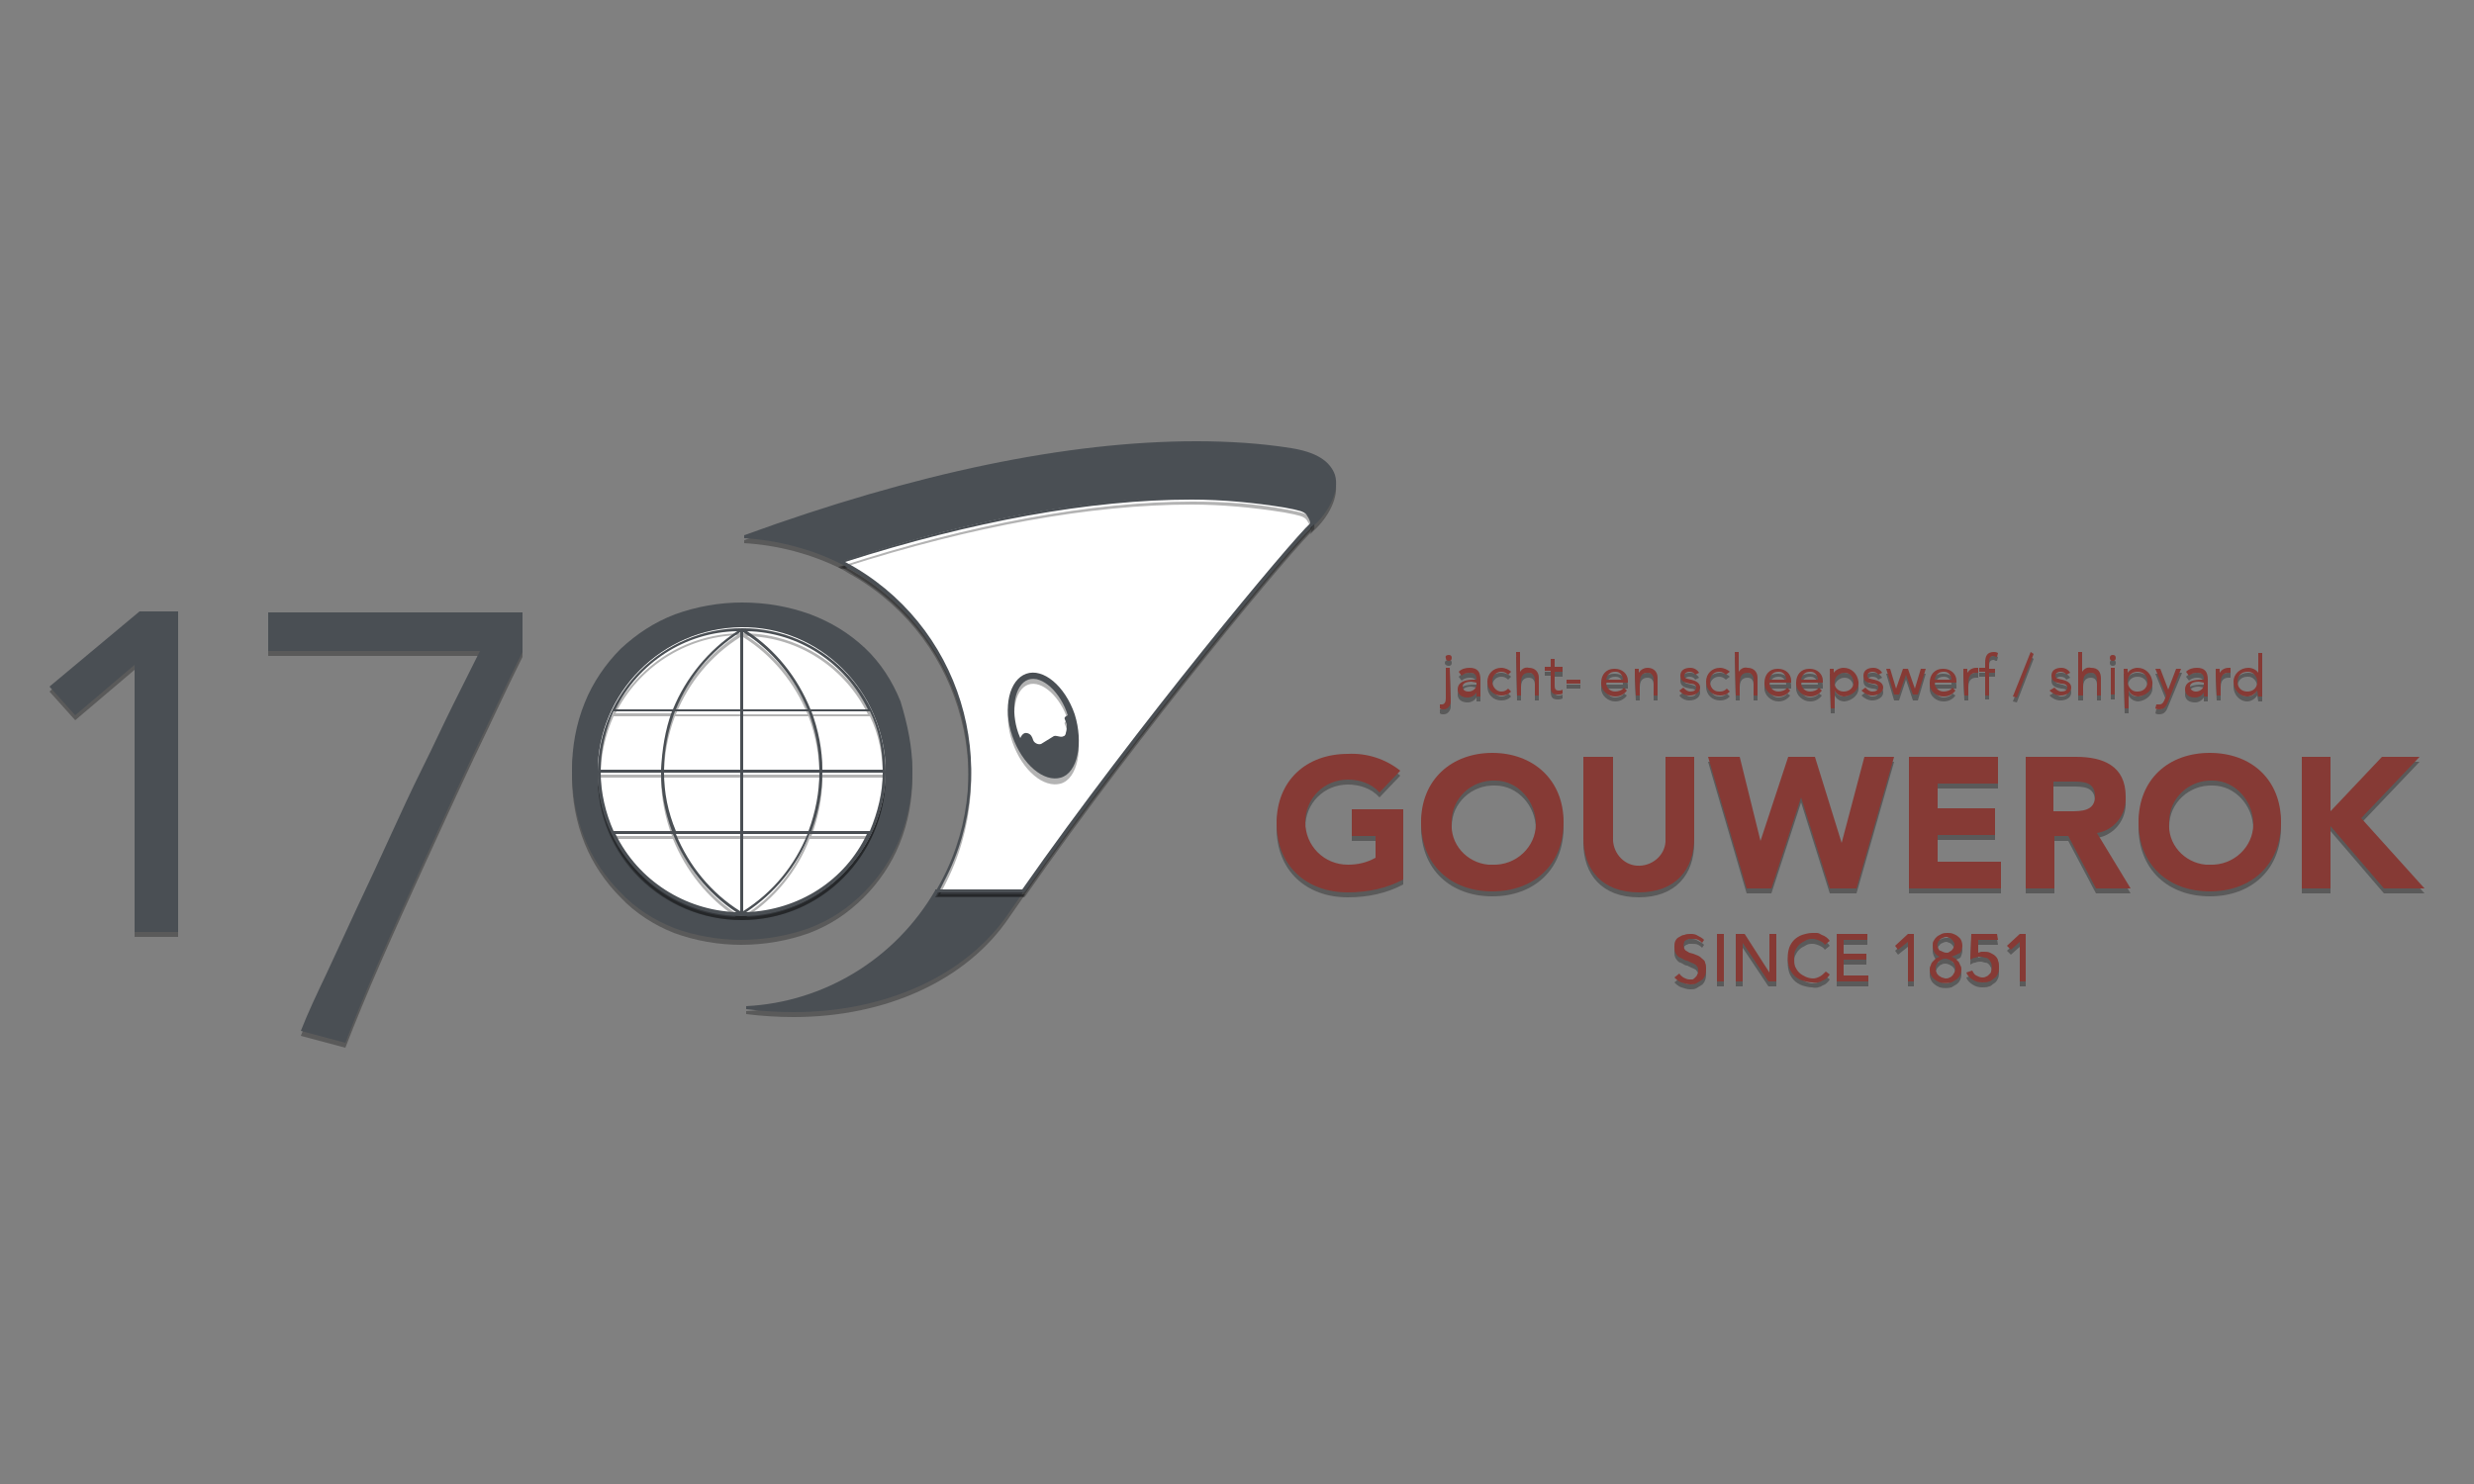 <?xml version="1.0" encoding="utf-8"?>
<!-- Generator: Adobe Illustrator 26.0.3, SVG Export Plug-In . SVG Version: 6.00 Build 0)  -->
<svg version="1.1" id="Laag_1" xmlns="http://www.w3.org/2000/svg" xmlns:xlink="http://www.w3.org/1999/xlink" x="0px" y="0px"
	 viewBox="0 0 250 150" style="enable-background:new 0 0 250 150;" xml:space="preserve">
<rect x="0" y="0" width="250" height="150" fill="#808080" stroke="none"/>
<style type="text/css">
	.st0{opacity:0.3;}
	.st1{fill:#4A4F54;}
	.st2{fill:#FFFFFF;}
	.st3{fill:#863A35;}
</style>
<g>
	<g class="st0">
		<path d="M80.2,102.8L80.2,102.8c-1.6,0-3.2-0.1-4.8-0.3v-0.3c7.9-0.4,15.1-4.8,19.1-11.7v-0.1h9.1l-1.6,2.3
			C97.7,99.1,89.5,102.8,80.2,102.8z"/>
	</g>
	<g>
		<path class="st1" d="M80.2,102.3L80.2,102.3c-1.6,0-3.2-0.1-4.8-0.3v-0.3c7.9-0.4,15.1-4.8,19.1-11.7v-0.1h9.1l-1.6,2.3
			C97.7,98.6,89.5,102.3,80.2,102.3z"/>
	</g>
</g>
<g>
	<g class="st0">
		<path d="M85,57.5L85,57.5c-3-1.5-6.4-2.4-9.8-2.6v-0.3c17.3-6.3,32.7-9.5,45.7-9.5c3.2,0,6.5,0.2,9.6,0.7c2.5,0.4,3.9,1.3,4.4,2.7
			c0.5,1.7-0.7,3.8-2.1,5.1l-0.4,0.4l0.2-0.6c0-0.3-0.2-0.7-0.4-0.9c-0.3-0.3-0.6-0.4-2.2-0.7c-3.1-0.5-6.3-0.8-9.4-0.8
			c-10.2,0-22.5,2.2-35.3,6.5L85,57.5z"/>
	</g>
	<g>
		<path class="st1" d="M85,57L85,57c-3-1.5-6.4-2.4-9.8-2.6v-0.3c17.3-6.3,32.7-9.5,45.7-9.5c3.2,0,6.5,0.2,9.6,0.7
			c2.5,0.4,3.9,1.3,4.4,2.7c0.5,1.7-0.7,3.8-2.1,5.1l-0.4,0.4l0.2-0.6c0-0.3-0.2-0.7-0.4-0.9c-0.3-0.3-0.6-0.4-2.2-0.7
			c-3.1-0.5-6.3-0.8-9.4-0.8c-10.2,0-22.5,2.2-35.3,6.5L85,57z"/>
	</g>
</g>
<g>
	<g class="st0">
		<path d="M85,57.3c19-6.3,34.8-7.6,44.9-5.7c1.6,0.3,1.9,0.4,2.3,0.8c0.3,0.3,0.4,0.7,0.4,1.1c-1.6,1.3-17.7,20.6-29.2,37.1h-8.7
			c6.7-11.3,2.9-25.9-8.4-32.5C85.9,57.8,85.5,57.6,85,57.3z"/>
	</g>
	<g>
		<path class="st2" d="M85,56.8c19-6.3,34.8-7.6,44.9-5.7c1.6,0.3,1.9,0.4,2.3,0.8c0.3,0.3,0.4,0.7,0.4,1.1
			c-1.6,1.3-17.7,20.6-29.2,37.1h-8.7c6.7-11.3,2.9-25.9-8.4-32.5C85.9,57.3,85.5,57.1,85,56.8z"/>
	</g>
</g>
<g>
	<g class="st0">
		<path d="M103.5,90.7h-9l0.1-0.2c6.6-11.2,2.9-25.7-8.4-32.3c-0.4-0.2-0.8-0.5-1.2-0.7l-0.3-0.2l0.4-0.1
			c12.9-4.2,25.2-6.5,35.4-6.5c3.2,0,6.4,0.2,9.5,0.8c1.6,0.3,2,0.4,2.4,0.8c0.3,0.3,0.5,0.8,0.4,1.2l0,0l0,0
			c-1.6,1.3-17.5,20.3-29.2,37.1L103.5,90.7z M95,90.4h8.3c11.6-16.6,27.3-35.4,29.1-37c0-0.3-0.2-0.6-0.4-0.9
			c-0.3-0.3-0.6-0.4-2.2-0.7c-3.1-0.5-6.3-0.8-9.4-0.8c-10.2,0-22.2,2.2-35,6.3c11.7,6.2,16.1,20.7,10,32.3
			C95.2,90,95.1,90.2,95,90.4L95,90.4z"/>
	</g>
	<g>
		<path class="st1" d="M103.5,90.2h-9l0.1-0.2c6.6-11.2,2.9-25.7-8.4-32.3c-0.4-0.2-0.8-0.5-1.2-0.7l-0.3-0.2l0.4-0.1
			c12.9-4.2,25.2-6.5,35.4-6.5c3.2,0,6.4,0.2,9.5,0.8c1.6,0.3,2,0.4,2.4,0.8c0.3,0.3,0.5,0.8,0.4,1.2l0,0l0,0
			c-1.6,1.3-17.5,20.3-29.2,37.1L103.5,90.2z M95,89.9h8.3c11.6-16.6,27.3-35.4,29.1-37c0-0.3-0.2-0.6-0.4-0.9
			c-0.3-0.3-0.6-0.4-2.2-0.7c-3.1-0.5-6.3-0.8-9.4-0.8c-10.2,0-22.2,2.2-35,6.3c11.7,6.2,16.1,20.7,10,32.3
			C95.2,89.5,95.1,89.7,95,89.9L95,89.9z"/>
	</g>
</g>
<g>
	<g class="st0">
		<path d="M108.6,72.8c-1-2.9-3.2-4.7-4.9-4.1s-2.4,3.4-1.4,6.3s3.2,4.7,4.9,4.2S109.5,75.6,108.6,72.8z M107.6,73.2
			c0.1,0.2,0.1,0.3,0.2,0.5c0,0.3,0,0.6-0.1,0.9c0,0.1-0.1,0.3-0.2,0.3c-0.3,0.2-0.7-0.1-1,0l-1.3,0.8c-0.3,0.1-0.7-0.1-0.8-0.4
			c-0.1-0.3-0.2-0.6-0.6-0.7s-0.6,0.3-0.7,0.5c-0.1-0.2-0.1-0.3-0.2-0.5c-0.8-2.3-0.4-4.9,1-5.4s3.3,1.3,4,3.6
			C107.7,72.9,107.5,73,107.6,73.2z"/>
	</g>
	<g>
		<path class="st1" d="M108.6,72.2c-1-2.9-3.2-4.7-4.9-4.1s-2.4,3.4-1.4,6.3s3.2,4.7,4.9,4.2S109.5,75.1,108.6,72.2z M107.6,72.7
			c0.1,0.2,0.1,0.3,0.2,0.5c0,0.3,0,0.6-0.1,0.9c0,0.1-0.1,0.3-0.2,0.3c-0.3,0.2-0.7-0.1-1,0l-1.3,0.8c-0.3,0.1-0.7-0.1-0.8-0.4
			c-0.1-0.3-0.2-0.6-0.6-0.7s-0.6,0.3-0.7,0.5c-0.1-0.2-0.1-0.3-0.2-0.5c-0.8-2.3-0.4-4.9,1-5.4s3.3,1.3,4,3.6
			C107.7,72.4,107.5,72.5,107.6,72.7z"/>
	</g>
</g>
<g>
	<g class="st0">
		<polygon points="13.6,94.7 13.6,67.7 7.6,72.8 5,69.9 14.1,62.3 18,62.3 18,94.7 		"/>
	</g>
	<g>
		<polygon class="st1" points="13.6,94.2 13.6,67.2 7.6,72.3 5,69.4 14.1,61.8 18,61.8 18,94.2 		"/>
	</g>
</g>
<g>
	<g class="st0">
		<path d="M47.9,76.6c-1.7,3.6-3.3,7.1-4.9,10.6c-1.6,3.5-3.1,6.8-4.5,10c-1.4,3.2-2.6,6.1-3.6,8.7l-4.5-1.2
			c0.7-1.8,1.6-3.7,2.6-5.8l3.1-6.7c1.1-2.3,2.2-4.7,3.3-7.1c1.1-2.4,2.2-4.8,3.3-7s2.1-4.4,3.1-6.4s1.9-3.8,2.7-5.4H27.1v-3.9h25.7
			v4C51.2,69.6,49.6,73.1,47.9,76.6z"/>
	</g>
	<g>
		<path class="st1" d="M47.9,76.1c-1.7,3.6-3.3,7.1-4.9,10.6c-1.6,3.5-3.1,6.8-4.5,10c-1.4,3.2-2.6,6.1-3.6,8.7l-4.5-1.2
			c0.7-1.8,1.6-3.7,2.6-5.8l3.1-6.7c1.1-2.3,2.2-4.7,3.3-7.1c1.1-2.4,2.2-4.8,3.3-7s2.1-4.4,3.1-6.4s1.9-3.8,2.7-5.4H27.1v-3.9h25.7
			v4C51.2,69.1,49.6,72.6,47.9,76.1z"/>
	</g>
</g>
<g>
	<g class="st0">
		<path d="M92.2,78.4c0,2.4-0.4,4.7-1.3,6.9c-0.8,2-2.1,3.9-3.6,5.4c-1.6,1.6-3.4,2.8-5.5,3.6c-2.2,0.8-4.6,1.2-6.9,1.2
			c-2.3,0-4.6-0.4-6.8-1.2c-2-0.8-3.9-2-5.4-3.6c-1.5-1.5-2.8-3.4-3.6-5.4c-0.9-2.2-1.3-4.5-1.3-6.9c0-2.4,0.4-4.7,1.3-6.9
			c0.8-2,2.1-3.9,3.6-5.4c1.6-1.5,3.4-2.7,5.5-3.5c2.2-0.8,4.5-1.2,6.8-1.2c2.4,0,4.7,0.4,6.9,1.2c2.1,0.8,3.9,1.9,5.5,3.4
			c1.6,1.5,2.8,3.4,3.6,5.4C91.7,73.7,92.2,76,92.2,78.4z M87.5,78.4c0-1.8-0.3-3.5-0.9-5.2c-1.1-3.1-3.5-5.6-6.5-6.9
			c-1.7-0.7-3.5-1-5.3-1c-1.8,0-3.5,0.3-5.2,1c-1.5,0.6-2.8,1.6-3.9,2.8c-1.1,1.2-2,2.6-2.5,4.2c-0.6,1.7-0.9,3.4-0.9,5.2
			c0,1.8,0.3,3.5,0.9,5.2c0.6,1.5,1.4,3,2.5,4.2c1.1,1.2,2.4,2.1,3.9,2.8c1.6,0.7,3.4,1,5.2,1c1.8,0,3.6-0.3,5.3-1
			c1.5-0.6,2.9-1.6,4-2.8c1.1-1.2,2-2.6,2.5-4.2C87.2,82,87.5,80.2,87.5,78.4z"/>
	</g>
	<g>
		<path class="st1" d="M92.2,77.9c0,2.4-0.4,4.7-1.3,6.9c-0.8,2-2.1,3.9-3.6,5.4c-1.6,1.6-3.4,2.8-5.5,3.6c-2.2,0.8-4.6,1.2-6.9,1.2
			c-2.3,0-4.6-0.4-6.8-1.2c-2-0.8-3.9-2-5.4-3.6c-1.5-1.5-2.8-3.4-3.6-5.4c-0.9-2.2-1.3-4.5-1.3-6.9c0-2.4,0.4-4.7,1.3-6.9
			c0.8-2,2.1-3.9,3.6-5.4c1.6-1.5,3.4-2.7,5.5-3.5c2.2-0.8,4.5-1.2,6.8-1.2c2.4,0,4.7,0.4,6.9,1.2c2.1,0.8,3.9,1.9,5.5,3.4
			c1.6,1.5,2.8,3.4,3.6,5.4C91.7,73.2,92.2,75.5,92.2,77.9z M87.5,77.9c0-1.8-0.3-3.5-0.9-5.2c-1.1-3.1-3.5-5.6-6.5-6.9
			c-1.7-0.7-3.5-1-5.3-1c-1.8,0-3.5,0.3-5.2,1c-1.5,0.6-2.8,1.6-3.9,2.8c-1.1,1.2-2,2.6-2.5,4.2c-0.6,1.7-0.9,3.4-0.9,5.2
			c0,1.8,0.3,3.5,0.9,5.2c0.6,1.5,1.4,3,2.5,4.2c1.1,1.2,2.4,2.1,3.9,2.8c1.6,0.7,3.4,1,5.2,1c1.8,0,3.6-0.3,5.3-1
			c1.5-0.6,2.9-1.6,4-2.8c1.1-1.2,2-2.6,2.5-4.2C87.2,81.5,87.5,79.7,87.5,77.9z"/>
	</g>
</g>
<g>
	<g class="st0">
		<path d="M75,93c-8,0-14.5-6.5-14.6-14.5c0-8,6.5-14.5,14.5-14.6s14.5,6.5,14.6,14.5c0,0,0,0.1,0,0.1C89.4,86.5,83,93,75,93z"/>
	</g>
	<g>
		<path class="st2" d="M75,92.5c-8,0-14.5-6.5-14.6-14.5c0-8,6.5-14.5,14.5-14.6s14.5,6.5,14.6,14.5c0,0,0,0.1,0,0.1
			C89.4,86,83,92.5,75,92.5z"/>
	</g>
</g>
<g>
	<g class="st0">
		<path d="M75,64L75,64c-8,0-14.5,6.5-14.6,14.5S66.9,93,74.9,93c8,0,14.5-6.5,14.6-14.5c0,0,0,0,0,0C89.5,70.5,83,64,75,64z
			 M60.7,78.6h6.1c0,2,0.4,4,1.1,5.9h-5.9C61.2,82.7,60.7,80.6,60.7,78.6z M75.1,72.2v-7.8c2.9,1.8,5.2,4.6,6.5,7.8H75.1z
			 M81.7,72.4c0.7,1.9,1.1,3.9,1.1,5.9h-7.7v-5.9H81.7z M74.8,72.2h-6.5c1.3-3.2,3.5-5.9,6.5-7.8L74.8,72.2z M74.8,72.4v5.9h-7.7
			c0-2,0.4-4,1.1-5.9H74.8z M66.8,78.3h-6.1c0-2,0.5-4.1,1.3-5.9h5.9C67.2,74.3,66.9,76.3,66.8,78.3L66.8,78.3z M67.1,78.6h7.7v5.9
			h-6.5C67.5,82.6,67.1,80.6,67.1,78.6L67.1,78.6z M74.8,84.8v7.8c-2.9-1.8-5.2-4.6-6.5-7.8H74.8z M75.1,84.8h6.5
			c-1.3,3.2-3.5,5.9-6.5,7.8V84.8z M75.1,84.5v-5.9h7.7c0,2-0.4,4-1.1,5.9L75.1,84.5z M83.1,78.6h6.1c0,2-0.5,4-1.3,5.9H82
			C82.7,82.6,83.1,80.6,83.1,78.6L83.1,78.6z M83.1,78.3c0-2-0.4-4-1.1-5.9h5.9c0.9,1.8,1.3,3.9,1.3,5.9H83.1z M87.7,72.2h-5.8
			c-1.3-3.2-3.5-6-6.4-7.9C80.7,64.4,85.4,67.5,87.7,72.2L87.7,72.2z M74.5,64.2c-2.9,1.9-5.2,4.7-6.5,7.9h-5.8
			C64.5,67.5,69.2,64.4,74.5,64.2L74.5,64.2z M62.2,84.8H68c1.3,3.2,3.5,6,6.4,7.9C69.2,92.5,64.5,89.5,62.2,84.8z M75.4,92.7
			c2.9-1.9,5.2-4.7,6.4-7.9h5.8C85.4,89.5,80.7,92.5,75.4,92.7z"/>
	</g>
	<g>
		<path class="st1" d="M75,63.5L75,63.5c-8,0-14.5,6.5-14.6,14.5s6.5,14.5,14.5,14.6c8,0,14.5-6.5,14.6-14.5c0,0,0,0,0,0
			C89.5,70,83,63.5,75,63.5z M60.7,78.1h6.1c0,2,0.4,4,1.1,5.9h-5.9C61.2,82.2,60.7,80.1,60.7,78.1z M75.1,71.7v-7.8
			c2.9,1.8,5.2,4.6,6.5,7.8H75.1z M81.7,71.9c0.7,1.9,1.1,3.9,1.1,5.9h-7.7v-5.9H81.7z M74.8,71.7h-6.5c1.3-3.2,3.5-5.9,6.5-7.8
			L74.8,71.7z M74.8,71.9v5.9h-7.7c0-2,0.4-4,1.1-5.9H74.8z M66.8,77.8h-6.1c0-2,0.5-4.1,1.3-5.9h5.9C67.2,73.8,66.9,75.8,66.8,77.8
			L66.8,77.8z M67.1,78.1h7.7V84h-6.5C67.5,82.1,67.1,80.1,67.1,78.1L67.1,78.1z M74.8,84.3v7.8c-2.9-1.8-5.2-4.6-6.5-7.8H74.8z
			 M75.1,84.3h6.5c-1.3,3.2-3.5,5.9-6.5,7.8V84.3z M75.1,84v-5.9h7.7c0,2-0.4,4-1.1,5.9L75.1,84z M83.1,78.1h6.1c0,2-0.5,4-1.3,5.9
			H82C82.7,82.1,83.1,80.1,83.1,78.1L83.1,78.1z M83.1,77.8c0-2-0.4-4-1.1-5.9h5.9c0.9,1.8,1.3,3.9,1.3,5.9H83.1z M87.7,71.7h-5.8
			c-1.3-3.2-3.5-6-6.4-7.9C80.7,63.9,85.4,67,87.7,71.7L87.7,71.7z M74.5,63.8c-2.9,1.9-5.2,4.7-6.5,7.9h-5.8
			C64.5,67,69.2,63.9,74.5,63.8L74.5,63.8z M62.2,84.3H68c1.3,3.2,3.5,6,6.4,7.9C69.2,92,64.5,89,62.2,84.3z M75.4,92.2
			c2.9-1.9,5.2-4.7,6.4-7.9h5.8C85.4,89,80.7,92,75.4,92.2z"/>
	</g>
</g>
<g>
	<g class="st0">
		<path d="M141.8,89.4c-1.7,0.9-3.6,1.3-5.6,1.3c-4.2,0-7.2-2.7-7.2-7s3-7,7.2-7c1.9-0.1,3.8,0.5,5.3,1.7l-2.1,2.2
			c-0.8-0.9-2-1.3-3.2-1.3c-2.4,0-4.3,1.9-4.3,4.3s1.9,4.3,4.3,4.3c1,0,1.9-0.2,2.8-0.7v-2.2h-2.4v-2.7h5.2V89.4z"/>
	</g>
	<g>
		<path class="st3" d="M141.8,88.9c-1.7,0.9-3.6,1.3-5.6,1.3c-4.2,0-7.2-2.7-7.2-7s3-7,7.2-7c1.9-0.1,3.8,0.5,5.3,1.7l-2.1,2.2
			c-0.8-0.9-2-1.3-3.2-1.3c-2.4,0-4.3,1.9-4.3,4.3s1.9,4.3,4.3,4.3c1,0,1.9-0.2,2.8-0.7v-2.2h-2.4v-2.7h5.2V88.9z"/>
	</g>
</g>
<g>
	<g class="st0">
		<path d="M150.8,76.6c4.1,0,7.2,2.7,7.2,7s-3,7-7.2,7s-7.2-2.7-7.2-7S146.7,76.6,150.8,76.6z M150.8,87.9c2.4,0.1,4.4-1.8,4.4-4.1
			s-1.8-4.4-4.1-4.4c-2.4-0.1-4.4,1.8-4.4,4.1c0,0,0,0.1,0,0.1c-0.2,2.2,1.5,4.1,3.7,4.3C150.5,87.9,150.7,87.9,150.8,87.9z"/>
	</g>
	<g>
		<path class="st3" d="M150.8,76.1c4.1,0,7.2,2.7,7.2,7s-3,7-7.2,7s-7.2-2.7-7.2-7S146.7,76.1,150.8,76.1z M150.8,87.4
			c2.4,0.1,4.4-1.8,4.4-4.1s-1.8-4.4-4.1-4.4c-2.4-0.1-4.4,1.8-4.4,4.1c0,0,0,0.1,0,0.1c-0.2,2.2,1.5,4.1,3.7,4.3
			C150.5,87.4,150.7,87.4,150.8,87.4z"/>
	</g>
</g>
<g>
	<g class="st0">
		<path d="M171.2,85.2c0,3.2-1.9,5.5-5.6,5.5s-5.6-2.3-5.6-5.5V77h3v8.1c-0.1,1.5,1,2.8,2.4,2.9c1.5,0.1,2.8-1,2.9-2.4
			c0-0.2,0-0.3,0-0.5V77h2.9L171.2,85.2z"/>
	</g>
	<g>
		<path class="st3" d="M171.2,84.7c0,3.2-1.9,5.5-5.6,5.5s-5.6-2.3-5.6-5.5v-8.2h3v8.1c-0.1,1.5,1,2.8,2.4,2.9
			c1.5,0.1,2.8-1,2.9-2.4c0-0.2,0-0.3,0-0.5v-8.1h2.9L171.2,84.7z"/>
	</g>
</g>
<g>
	<g class="st0">
		<polygon points="172.6,77 175.8,77 177.9,85.5 177.9,85.5 180.7,77 183.4,77 186.1,85.7 186.1,85.7 188.4,77 191.4,77 187.6,90.3 
			184.9,90.3 182,81.1 182,81.1 179,90.3 176.5,90.3 		"/>
	</g>
	<g>
		<polygon class="st3" points="172.6,76.5 175.8,76.5 177.9,85 177.9,85 180.7,76.5 183.4,76.5 186.1,85.2 186.1,85.2 188.4,76.5 
			191.4,76.5 187.6,89.8 184.9,89.8 182,80.6 182,80.6 179,89.8 176.5,89.8 		"/>
	</g>
</g>
<g>
	<g class="st0">
		<polygon points="192.9,77 201.9,77 201.9,79.7 195.8,79.7 195.8,82.2 201.6,82.2 201.6,84.9 195.8,84.9 195.8,87.6 202.2,87.6 
			202.2,90.3 192.9,90.3 		"/>
	</g>
	<g>
		<polygon class="st3" points="192.9,76.5 201.9,76.5 201.9,79.2 195.8,79.2 195.8,81.7 201.6,81.7 201.6,84.4 195.8,84.4 
			195.8,87.1 202.2,87.1 202.2,89.8 192.9,89.8 		"/>
	</g>
</g>
<g>
	<g class="st0">
		<path d="M204.6,77h5.2c2.7,0,5,0.9,5,4c0.1,1.8-1.1,3.4-2.9,3.7l3.4,5.6h-3.5L209,85h-1.4v5.3h-2.9V77z M207.5,82.5h1.7
			c1.1,0,2.5,0,2.5-1.5s-1.2-1.5-2.3-1.5h-1.9L207.5,82.5z"/>
	</g>
	<g>
		<path class="st3" d="M204.6,76.5h5.2c2.7,0,5,0.9,5,4c0.1,1.8-1.1,3.4-2.9,3.7l3.4,5.6h-3.5l-2.8-5.3h-1.4v5.3h-2.9V76.5z
			 M207.5,82h1.7c1.1,0,2.5,0,2.5-1.5s-1.2-1.5-2.3-1.5h-1.9L207.5,82z"/>
	</g>
</g>
<g>
	<g class="st0">
		<path d="M223.3,76.6c4.2,0,7.2,2.7,7.2,7s-3,7-7.2,7s-7.2-2.7-7.2-7S219.1,76.6,223.3,76.6z M223.3,87.9c2.4,0.1,4.4-1.8,4.4-4.1
			s-1.8-4.4-4.1-4.4c-2.4-0.1-4.4,1.8-4.4,4.1c0,0,0,0.1,0,0.1c-0.2,2.2,1.5,4.1,3.7,4.3C223,87.9,223.1,87.9,223.3,87.9z"/>
	</g>
	<g>
		<path class="st3" d="M223.3,76.1c4.2,0,7.2,2.7,7.2,7s-3,7-7.2,7s-7.2-2.7-7.2-7S219.1,76.1,223.3,76.1z M223.3,87.4
			c2.4,0.1,4.4-1.8,4.4-4.1s-1.8-4.4-4.1-4.4c-2.4-0.1-4.4,1.8-4.4,4.1c0,0,0,0.1,0,0.1c-0.2,2.2,1.5,4.1,3.7,4.3
			C223,87.4,223.1,87.4,223.3,87.4z"/>
	</g>
</g>
<g>
	<g class="st0">
		<polygon points="232.6,77 235.5,77 235.5,82.5 240.7,77 244.5,77 238.6,83.2 245,90.3 240.9,90.3 235.5,84 235.5,90.3 232.6,90.3 
					"/>
	</g>
	<g>
		<polygon class="st3" points="232.6,76.5 235.5,76.5 235.5,82 240.7,76.5 244.5,76.5 238.6,82.7 245,89.8 240.9,89.8 235.5,83.5 
			235.5,89.8 232.6,89.8 		"/>
	</g>
</g>
<g>
	<g class="st0">
		<path d="M146.6,71.4c0,0.4-0.3,0.8-0.7,0.8c0,0-0.1,0-0.1,0c-0.1,0-0.2,0-0.3-0.1v-0.4c0.1,0,0.1,0,0.2,0c0.3,0,0.4-0.3,0.4-0.6
			V68h0.4L146.6,71.4z M146.4,66.7c0.2,0,0.3,0.1,0.3,0.3l0,0c0,0.2-0.1,0.3-0.3,0.3S146,67.2,146,67l0,0
			C146,66.8,146.2,66.7,146.4,66.7L146.4,66.7z"/>
	</g>
	<g>
		<path class="st3" d="M146.6,70.9c0,0.4-0.3,0.8-0.7,0.8c0,0-0.1,0-0.1,0c-0.1,0-0.2,0-0.3-0.1v-0.4c0.1,0,0.1,0,0.2,0
			c0.3,0,0.4-0.3,0.4-0.6v-3.1h0.4L146.6,70.9z M146.4,66.2c0.2,0,0.3,0.1,0.3,0.3l0,0c0,0.2-0.1,0.3-0.3,0.3s-0.3-0.1-0.3-0.3l0,0
			C146,66.3,146.2,66.2,146.4,66.2L146.4,66.2z"/>
	</g>
</g>
<g>
	<g class="st0">
		<path d="M147.4,68.4c0.3-0.3,0.7-0.4,1.1-0.4c0.8,0,1.1,0.4,1.1,1.2v1.2c0,0.2,0,0.3,0,0.5h-0.4c0-0.1,0-0.3,0-0.4l0,0
			c-0.2,0.3-0.5,0.5-0.9,0.5c-0.6,0-1-0.3-1-0.8c0-0.9,1-1,1.7-1h0.2v-0.1c0-0.4-0.2-0.6-0.7-0.6c-0.3,0-0.6,0.1-0.8,0.3L147.4,68.4
			z M148.7,69.4c-0.6,0-0.9,0.2-0.9,0.5s0.2,0.5,0.6,0.5c0.4,0,0.8-0.3,0.8-0.7c0,0,0,0,0-0.1v-0.1L148.7,69.4z"/>
	</g>
	<g>
		<path class="st3" d="M147.4,67.9c0.3-0.3,0.7-0.4,1.1-0.4c0.8,0,1.1,0.4,1.1,1.2v1.2c0,0.2,0,0.3,0,0.5h-0.4c0-0.1,0-0.3,0-0.4
			l0,0c-0.2,0.3-0.5,0.5-0.9,0.5c-0.6,0-1-0.3-1-0.8c0-0.9,1-1,1.7-1h0.2v-0.1c0-0.4-0.2-0.6-0.7-0.6c-0.3,0-0.6,0.1-0.8,0.3
			L147.4,67.9z M148.7,68.9c-0.6,0-0.9,0.2-0.9,0.5s0.2,0.5,0.6,0.5c0.4,0,0.8-0.3,0.8-0.7c0,0,0,0,0-0.1V69L148.7,68.9z"/>
	</g>
</g>
<g>
	<g class="st0">
		<path d="M152.4,68.7c-0.2-0.2-0.4-0.3-0.7-0.3c-0.5,0-0.9,0.4-0.9,0.9c0,0,0,0.1,0,0.1c0,0.5,0.4,1,0.9,1c0,0,0,0,0,0
			c0.3,0,0.5-0.1,0.7-0.3l0.3,0.3c-0.3,0.3-0.6,0.4-1,0.4c-0.8,0-1.4-0.6-1.4-1.4c0-0.8,0.6-1.4,1.4-1.4c0.4,0,0.8,0.2,1,0.4
			L152.4,68.7z"/>
	</g>
	<g>
		<path class="st3" d="M152.4,68.2c-0.2-0.2-0.4-0.3-0.7-0.3c-0.5,0-0.9,0.4-0.9,0.9c0,0,0,0.1,0,0.1c0,0.5,0.4,1,0.9,1c0,0,0,0,0,0
			c0.3,0,0.5-0.1,0.7-0.3l0.3,0.3c-0.3,0.3-0.6,0.4-1,0.4c-0.8,0-1.4-0.6-1.4-1.4c0-0.8,0.6-1.4,1.4-1.4c0.4,0,0.8,0.2,1,0.4
			L152.4,68.2z"/>
	</g>
</g>
<g>
	<g class="st0">
		<path d="M153.2,66.4h0.4v2l0,0c0.2-0.3,0.5-0.5,0.9-0.4c0.6,0,1,0.4,1,1c0,0,0,0.1,0,0.1v1.7h-0.4v-1.6c0-0.4-0.2-0.7-0.6-0.7
			c-0.6,0-0.8,0.4-0.8,1v1.3h-0.4L153.2,66.4z"/>
	</g>
	<g>
		<path class="st3" d="M153.2,65.9h0.4v2l0,0c0.2-0.3,0.5-0.5,0.9-0.4c0.6,0,1,0.4,1,1c0,0,0,0.1,0,0.1v1.7h-0.4v-1.6
			c0-0.4-0.2-0.7-0.6-0.7c-0.6,0-0.8,0.4-0.8,1v1.3h-0.4L153.2,65.9z"/>
	</g>
</g>
<g>
	<g class="st0">
		<path d="M157.9,68.4h-0.8v1.3c0,0.3,0,0.6,0.4,0.6c0.1,0,0.3,0,0.4-0.1v0.4c-0.2,0.1-0.3,0.1-0.5,0.1c-0.6,0-0.7-0.3-0.7-0.9v-1.5
			h-0.6v-0.4h0.6v-0.8h0.4v0.8h0.8L157.9,68.4z"/>
	</g>
	<g>
		<path class="st3" d="M157.9,67.9h-0.8v1.3c0,0.3,0,0.6,0.4,0.6c0.1,0,0.3,0,0.4-0.1v0.4c-0.2,0.1-0.3,0.1-0.5,0.1
			c-0.6,0-0.7-0.3-0.7-0.9v-1.5h-0.6v-0.4h0.6v-0.8h0.4v0.8h0.8L157.9,67.9z"/>
	</g>
</g>
<g>
	<g class="st0">
		<rect x="158.3" y="69.2" width="1.4" height="0.4"/>
	</g>
	<g>
		<rect x="158.3" y="68.7" class="st3" width="1.4" height="0.4"/>
	</g>
</g>
<g>
	<g class="st0">
		<path d="M164.4,70.3c-0.3,0.4-0.7,0.6-1.2,0.6c-0.7,0-1.4-0.6-1.4-1.3c0,0,0-0.1,0-0.1c0-0.8,0.5-1.4,1.3-1.4c0,0,0.1,0,0.1,0
			c0.7,0,1.3,0.5,1.3,1.2c0,0.1,0,0.1,0,0.2v0.1h-2.2c0,0.5,0.4,0.9,0.9,0.9c0.3,0,0.7-0.1,0.9-0.4L164.4,70.3z M164,69.2
			c0-0.4-0.3-0.8-0.7-0.8c0,0,0,0-0.1,0c-0.5,0-0.8,0.3-0.9,0.8H164z"/>
	</g>
	<g>
		<path class="st3" d="M164.4,69.8c-0.3,0.4-0.7,0.6-1.2,0.6c-0.7,0-1.4-0.6-1.4-1.3c0,0,0-0.1,0-0.1c0-0.8,0.5-1.4,1.3-1.4
			c0,0,0.1,0,0.1,0c0.7,0,1.3,0.5,1.3,1.2c0,0.1,0,0.1,0,0.2V69h-2.2c0,0.5,0.4,0.9,0.9,0.9c0.3,0,0.7-0.1,0.9-0.4L164.4,69.8z
			 M164,68.7c0-0.4-0.3-0.8-0.7-0.8c0,0,0,0-0.1,0c-0.5,0-0.8,0.3-0.9,0.8H164z"/>
	</g>
</g>
<g>
	<g class="st0">
		<path d="M165.2,68.7c0-0.2,0-0.5,0-0.6h0.4c0,0.2,0,0.3,0,0.4l0,0c0.2-0.3,0.5-0.5,0.9-0.5c0.6,0,1,0.4,1,1c0,0,0,0.1,0,0.1v1.7
			h-0.4v-1.6c0-0.4-0.2-0.7-0.6-0.7c-0.6,0-0.8,0.4-0.8,1v1.3h-0.4L165.2,68.7z"/>
	</g>
	<g>
		<path class="st3" d="M165.2,68.2c0-0.2,0-0.5,0-0.6h0.4c0,0.2,0,0.3,0,0.4l0,0c0.2-0.3,0.5-0.5,0.9-0.5c0.6,0,1,0.4,1,1
			c0,0,0,0.1,0,0.1v1.7h-0.4v-1.6c0-0.4-0.2-0.7-0.6-0.7c-0.6,0-0.8,0.4-0.8,1v1.3h-0.4L165.2,68.2z"/>
	</g>
</g>
<g>
	<g class="st0">
		<path d="M170.1,70c0.2,0.2,0.4,0.4,0.7,0.4c0.3,0,0.6-0.1,0.6-0.4s-0.3-0.4-0.6-0.4c-0.5-0.1-1-0.2-1-0.8s0.5-0.8,1-0.8
			c0.4,0,0.7,0.2,0.9,0.5l-0.4,0.2c-0.1-0.2-0.3-0.3-0.6-0.3c-0.2,0-0.5,0.1-0.5,0.4s0.3,0.3,0.7,0.4s0.9,0.3,0.9,0.8
			s-0.5,0.8-1.1,0.8c-0.4,0-0.8-0.2-1-0.5L170.1,70z"/>
	</g>
	<g>
		<path class="st3" d="M170.1,69.5c0.2,0.2,0.4,0.4,0.7,0.4c0.3,0,0.6-0.1,0.6-0.4s-0.3-0.4-0.6-0.4c-0.5-0.1-1-0.2-1-0.8
			s0.5-0.8,1-0.8c0.4,0,0.7,0.2,0.9,0.5l-0.4,0.2c-0.1-0.2-0.3-0.3-0.6-0.3c-0.2,0-0.5,0.1-0.5,0.4s0.3,0.3,0.7,0.4s0.9,0.3,0.9,0.8
			s-0.5,0.8-1.1,0.8c-0.4,0-0.8-0.2-1-0.5L170.1,69.5z"/>
	</g>
</g>
<g>
	<g class="st0">
		<path d="M174.4,68.7c-0.2-0.2-0.4-0.3-0.7-0.3c-0.5,0-0.9,0.4-0.9,0.9c0,0,0,0.1,0,0.1c0,0.5,0.3,1,0.9,1c0,0,0,0,0.1,0
			c0.3,0,0.5-0.1,0.7-0.3l0.3,0.3c-0.3,0.3-0.6,0.4-1,0.4c-0.8,0-1.4-0.6-1.4-1.4c0-0.8,0.6-1.4,1.4-1.4c0.4,0,0.8,0.2,1,0.4
			L174.4,68.7z"/>
	</g>
	<g>
		<path class="st3" d="M174.4,68.2c-0.2-0.2-0.4-0.3-0.7-0.3c-0.5,0-0.9,0.4-0.9,0.9c0,0,0,0.1,0,0.1c0,0.5,0.3,1,0.9,1
			c0,0,0,0,0.1,0c0.3,0,0.5-0.1,0.7-0.3l0.3,0.3c-0.3,0.3-0.6,0.4-1,0.4c-0.8,0-1.4-0.6-1.4-1.4c0-0.8,0.6-1.4,1.4-1.4
			c0.4,0,0.8,0.2,1,0.4L174.4,68.2z"/>
	</g>
</g>
<g>
	<g class="st0">
		<path d="M175.3,66.4h0.4v2l0,0c0.2-0.3,0.5-0.5,0.9-0.4c0.6,0,1,0.4,1,1c0,0,0,0.1,0,0.1v1.7h-0.4v-1.6c0-0.4-0.2-0.7-0.6-0.7
			c-0.6,0-0.8,0.4-0.8,1v1.3h-0.4L175.3,66.4z"/>
	</g>
	<g>
		<path class="st3" d="M175.3,65.9h0.4v2l0,0c0.2-0.3,0.5-0.5,0.9-0.4c0.6,0,1,0.4,1,1c0,0,0,0.1,0,0.1v1.7h-0.4v-1.6
			c0-0.4-0.2-0.7-0.6-0.7c-0.6,0-0.8,0.4-0.8,1v1.3h-0.4L175.3,65.9z"/>
	</g>
</g>
<g>
	<g class="st0">
		<path d="M180.9,70.3c-0.3,0.4-0.7,0.6-1.2,0.6c-0.7,0-1.4-0.6-1.4-1.3c0,0,0-0.1,0-0.1c0-0.8,0.5-1.4,1.3-1.4c0,0,0.1,0,0.1,0
			c0.7,0,1.3,0.5,1.3,1.2c0,0.1,0,0.1,0,0.2v0.1h-2.2c0,0.5,0.4,0.9,0.9,0.9c0.3,0,0.7-0.1,0.9-0.4L180.9,70.3z M180.5,69.2
			c0-0.4-0.3-0.8-0.7-0.8c0,0-0.1,0-0.1,0c-0.5,0-0.8,0.3-0.9,0.8H180.5z"/>
	</g>
	<g>
		<path class="st3" d="M180.9,69.8c-0.3,0.4-0.7,0.6-1.2,0.6c-0.7,0-1.4-0.6-1.4-1.3c0,0,0-0.1,0-0.1c0-0.8,0.5-1.4,1.3-1.4
			c0,0,0.1,0,0.1,0c0.7,0,1.3,0.5,1.3,1.2c0,0.1,0,0.1,0,0.2V69h-2.2c0,0.5,0.4,0.9,0.9,0.9c0.3,0,0.7-0.1,0.9-0.4L180.9,69.8z
			 M180.5,68.7c0-0.4-0.3-0.8-0.7-0.8c0,0-0.1,0-0.1,0c-0.5,0-0.8,0.3-0.9,0.8H180.5z"/>
	</g>
</g>
<g>
	<g class="st0">
		<path d="M184.1,70.3c-0.3,0.4-0.7,0.6-1.2,0.6c-0.7,0-1.4-0.6-1.4-1.3c0,0,0-0.1,0-0.1c0-0.8,0.5-1.4,1.3-1.4c0,0,0.1,0,0.1,0
			c0.7,0,1.3,0.5,1.3,1.2c0,0.1,0,0.1,0,0.2v0.1H182c0,0.5,0.4,0.9,0.9,0.9c0.3,0,0.7-0.1,0.9-0.4L184.1,70.3z M183.7,69.2
			c0-0.4-0.3-0.8-0.7-0.8c0,0-0.1,0-0.1,0c-0.5,0-0.8,0.3-0.9,0.8H183.7z"/>
	</g>
	<g>
		<path class="st3" d="M184.1,69.8c-0.3,0.4-0.7,0.6-1.2,0.6c-0.7,0-1.4-0.6-1.4-1.3c0,0,0-0.1,0-0.1c0-0.8,0.5-1.4,1.3-1.4
			c0,0,0.1,0,0.1,0c0.7,0,1.3,0.5,1.3,1.2c0,0.1,0,0.1,0,0.2V69H182c0,0.5,0.4,0.9,0.9,0.9c0.3,0,0.7-0.1,0.9-0.4L184.1,69.8z
			 M183.7,68.7c0-0.4-0.3-0.8-0.7-0.8c0,0-0.1,0-0.1,0c-0.5,0-0.8,0.3-0.9,0.8H183.7z"/>
	</g>
</g>
<g>
	<g class="st0">
		<path d="M184.9,68.1h0.4v0.4l0,0c0.2-0.3,0.6-0.5,1-0.5c0.8,0,1.4,0.6,1.5,1.4s-0.6,1.4-1.4,1.5c-0.4,0-0.8-0.2-1-0.6l0,0v1.8H185
			L184.9,68.1z M186.3,70.4c0.6,0,1-0.4,1-0.9c0-0.6-0.4-1-0.9-1s-1,0.4-1,0.9c0,0,0,0,0,0C185.3,69.9,185.7,70.4,186.3,70.4
			C186.2,70.4,186.3,70.4,186.3,70.4z"/>
	</g>
	<g>
		<path class="st3" d="M184.9,67.6h0.4v0.4l0,0c0.2-0.3,0.6-0.5,1-0.5c0.8,0,1.4,0.6,1.5,1.4s-0.6,1.4-1.4,1.5c-0.4,0-0.8-0.2-1-0.6
			l0,0v1.8H185L184.9,67.6z M186.3,69.9c0.6,0,1-0.4,1-0.9c0-0.6-0.4-1-0.9-1s-1,0.4-1,0.9c0,0,0,0,0,0
			C185.3,69.4,185.7,69.9,186.3,69.9C186.2,69.9,186.3,69.9,186.3,69.9z"/>
	</g>
</g>
<g>
	<g class="st0">
		<path d="M188.5,70c0.2,0.2,0.4,0.4,0.7,0.4c0.3,0,0.6-0.1,0.6-0.4s-0.3-0.4-0.6-0.4c-0.5-0.1-0.9-0.2-0.9-0.8s0.5-0.8,1-0.8
			c0.4,0,0.7,0.2,0.9,0.5l-0.4,0.2c-0.1-0.2-0.3-0.3-0.6-0.3c-0.2,0-0.5,0.1-0.5,0.4s0.3,0.3,0.7,0.4s0.9,0.3,0.9,0.8
			s-0.6,0.8-1.1,0.8c-0.4,0-0.8-0.2-1.1-0.5L188.5,70z"/>
	</g>
	<g>
		<path class="st3" d="M188.5,69.5c0.2,0.2,0.4,0.4,0.7,0.4c0.3,0,0.6-0.1,0.6-0.4s-0.3-0.4-0.6-0.4c-0.5-0.1-0.9-0.2-0.9-0.8
			s0.5-0.8,1-0.8c0.4,0,0.7,0.2,0.9,0.5l-0.4,0.2c-0.1-0.2-0.3-0.3-0.6-0.3c-0.2,0-0.5,0.1-0.5,0.4s0.3,0.3,0.7,0.4s0.9,0.3,0.9,0.8
			s-0.6,0.8-1.1,0.8c-0.4,0-0.8-0.2-1.1-0.5L188.5,69.5z"/>
	</g>
</g>
<g>
	<g class="st0">
		<polygon points="193.8,70.8 193.3,70.8 192.6,68.7 192.6,68.7 191.9,70.8 191.4,70.8 190.6,68.1 191,68.1 191.6,70.1 191.6,70.1 
			192.3,68.1 192.8,68.1 193.5,70.1 193.5,70.1 194.1,68.1 194.6,68.1 		"/>
	</g>
	<g>
		<polygon class="st3" points="193.8,70.2 193.3,70.2 192.6,68.2 192.6,68.2 191.9,70.2 191.4,70.2 190.6,67.6 191,67.6 191.6,69.6 
			191.6,69.6 192.3,67.6 192.8,67.6 193.5,69.6 193.5,69.6 194.1,67.6 194.6,67.6 		"/>
	</g>
</g>
<g>
	<g class="st0">
		<path d="M197.6,70.3c-0.3,0.4-0.7,0.6-1.2,0.6c-0.7,0-1.4-0.5-1.4-1.3c0,0,0-0.1,0-0.1c0-0.8,0.5-1.4,1.3-1.4c0,0,0.1,0,0.1,0
			c0.7,0,1.3,0.5,1.3,1.2c0,0.1,0,0.1,0,0.2v0.1h-2.2c0,0.5,0.4,0.9,0.9,0.9c0.3,0,0.7-0.1,0.9-0.4L197.6,70.3z M197.2,69.2
			c0-0.4-0.3-0.8-0.7-0.8c0,0,0,0-0.1,0c-0.5,0-0.8,0.3-0.9,0.8H197.2z"/>
	</g>
	<g>
		<path class="st3" d="M197.6,69.8c-0.3,0.4-0.7,0.6-1.2,0.6c-0.7,0-1.4-0.5-1.4-1.3c0,0,0-0.1,0-0.1c0-0.8,0.5-1.4,1.3-1.4
			c0,0,0.1,0,0.1,0c0.7,0,1.3,0.5,1.3,1.2c0,0.1,0,0.1,0,0.2V69h-2.2c0,0.5,0.4,0.9,0.9,0.9c0.3,0,0.7-0.1,0.9-0.4L197.6,69.8z
			 M197.2,68.7c0-0.4-0.3-0.8-0.7-0.8c0,0,0,0-0.1,0c-0.5,0-0.8,0.3-0.9,0.8H197.2z"/>
	</g>
</g>
<g>
	<g class="st0">
		<path d="M198.4,68.7c0-0.2,0-0.5,0-0.6h0.4c0,0.2,0,0.3,0,0.4l0,0c0.2-0.3,0.5-0.5,0.9-0.5c0.1,0,0.1,0,0.2,0v0.5
			c-0.1,0-0.2,0-0.2,0c-0.6,0-0.8,0.4-0.8,1v1.3h-0.4L198.4,68.7z"/>
	</g>
	<g>
		<path class="st3" d="M198.4,68.2c0-0.2,0-0.5,0-0.6h0.4c0,0.2,0,0.3,0,0.4l0,0c0.2-0.3,0.5-0.5,0.9-0.5c0.1,0,0.1,0,0.2,0v0.5
			c-0.1,0-0.2,0-0.2,0c-0.6,0-0.8,0.4-0.8,1v1.3h-0.4L198.4,68.2z"/>
	</g>
</g>
<g>
	<g class="st0">
		<path d="M200.6,68.4h-0.6v-0.4h0.6v-0.6c0-0.7,0.2-1.1,0.9-1.1c0.1,0,0.2,0,0.4,0.1l-0.1,0.4c-0.1,0-0.2,0-0.3-0.1
			c-0.5,0-0.5,0.3-0.5,0.8v0.5h0.6v0.4h-0.6v2.3h-0.4L200.6,68.4z"/>
	</g>
	<g>
		<path class="st3" d="M200.6,67.9h-0.6v-0.4h0.6V67c0-0.7,0.2-1.1,0.9-1.1c0.1,0,0.2,0,0.4,0.1l-0.1,0.4c-0.1,0-0.2,0-0.3-0.1
			c-0.5,0-0.5,0.3-0.5,0.8v0.5h0.6V68h-0.6v2.3h-0.4L200.6,67.9z"/>
	</g>
</g>
<g>
	<g class="st0">
		<polygon points="203.8,71 203.4,70.9 205.2,66.4 205.5,66.6 		"/>
	</g>
	<g>
		<polygon class="st3" points="203.8,70.5 203.4,70.4 205.2,65.9 205.5,66.1 		"/>
	</g>
</g>
<g>
	<g class="st0">
		<path d="M207.6,70c0.2,0.2,0.4,0.4,0.7,0.4c0.3,0,0.6-0.1,0.6-0.4s-0.3-0.4-0.6-0.4c-0.5-0.1-1-0.2-1-0.8s0.5-0.8,1-0.8
			c0.4,0,0.7,0.2,0.9,0.5l-0.4,0.2c-0.1-0.2-0.3-0.3-0.6-0.3c-0.2,0-0.5,0.1-0.5,0.4s0.3,0.3,0.7,0.4s0.9,0.3,0.9,0.8
			s-0.5,0.8-1.1,0.8c-0.4,0-0.8-0.2-1.1-0.5L207.6,70z"/>
	</g>
	<g>
		<path class="st3" d="M207.6,69.5c0.2,0.2,0.4,0.4,0.7,0.4c0.3,0,0.6-0.1,0.6-0.4s-0.3-0.4-0.6-0.4c-0.5-0.1-1-0.2-1-0.8
			s0.5-0.8,1-0.8c0.4,0,0.7,0.2,0.9,0.5l-0.4,0.2c-0.1-0.2-0.3-0.3-0.6-0.3c-0.2,0-0.5,0.1-0.5,0.4s0.3,0.3,0.7,0.4s0.9,0.3,0.9,0.8
			s-0.5,0.8-1.1,0.8c-0.4,0-0.8-0.2-1.1-0.5L207.6,69.5z"/>
	</g>
</g>
<g>
	<g class="st0">
		<path d="M210,66.4h0.4v2l0,0c0.2-0.3,0.5-0.5,0.9-0.4c0.7,0,1,0.4,1,1.1v1.7h-0.4v-1.6c0-0.4-0.2-0.7-0.6-0.7
			c-0.6,0-0.8,0.4-0.8,1v1.3H210V66.4z"/>
	</g>
	<g>
		<path class="st3" d="M210,65.9h0.4v2l0,0c0.2-0.3,0.5-0.5,0.9-0.4c0.7,0,1,0.4,1,1.1v1.7h-0.4v-1.6c0-0.4-0.2-0.7-0.6-0.7
			c-0.6,0-0.8,0.4-0.8,1v1.3H210V65.9z"/>
	</g>
</g>
<g>
	<g class="st0">
		<path d="M213.5,66.7c0.2,0,0.3,0.1,0.3,0.3l0,0c0,0.2-0.1,0.3-0.3,0.3s-0.3-0.1-0.3-0.3l0,0C213.2,66.8,213.3,66.7,213.5,66.7
			L213.5,66.7z M213.3,68h0.4v2.7h-0.4V68z"/>
	</g>
	<g>
		<path class="st3" d="M213.5,66.2c0.2,0,0.3,0.1,0.3,0.3l0,0c0,0.2-0.1,0.3-0.3,0.3s-0.3-0.1-0.3-0.3l0,0
			C213.2,66.3,213.3,66.2,213.5,66.2L213.5,66.2z M213.3,67.5h0.4v2.7h-0.4V67.5z"/>
	</g>
</g>
<g>
	<g class="st0">
		<path d="M214.6,68.1h0.4v0.4l0,0c0.2-0.3,0.6-0.5,1-0.5c0.8,0,1.4,0.6,1.5,1.4s-0.6,1.4-1.4,1.5c-0.4,0-0.8-0.2-1-0.6l0,0v1.8
			h-0.4L214.6,68.1z M216,70.4c0.6,0,1-0.4,1-1s-0.4-1-1-1s-1,0.4-1,1c0,0.5,0.4,1,0.9,1C215.9,70.4,216,70.4,216,70.4z"/>
	</g>
	<g>
		<path class="st3" d="M214.6,67.6h0.4v0.4l0,0c0.2-0.3,0.6-0.5,1-0.5c0.8,0,1.4,0.6,1.5,1.4s-0.6,1.4-1.4,1.5c-0.4,0-0.8-0.2-1-0.6
			l0,0v1.8h-0.4L214.6,67.6z M216,69.9c0.6,0,1-0.4,1-1s-0.4-1-1-1s-1,0.4-1,1c0,0.5,0.4,1,0.9,1C215.9,69.9,216,69.9,216,69.9z"/>
	</g>
</g>
<g>
	<g class="st0">
		<path d="M219.1,71.4c-0.2,0.5-0.4,0.8-0.9,0.8c-0.1,0-0.3,0-0.4-0.1l0.1-0.4c0.1,0,0.2,0,0.3,0c0.3,0,0.4-0.2,0.5-0.4l0.2-0.5
			l-1.1-2.7h0.5l0.8,2.1l0,0L220,68h0.5L219.1,71.4z"/>
	</g>
	<g>
		<path class="st3" d="M219.1,70.9c-0.2,0.5-0.4,0.8-0.9,0.8c-0.1,0-0.3,0-0.4-0.1l0.1-0.4c0.1,0,0.2,0,0.3,0c0.3,0,0.4-0.2,0.5-0.4
			l0.2-0.5l-1.1-2.7h0.5l0.8,2.1l0,0l0.8-2.1h0.5L219.1,70.9z"/>
	</g>
</g>
<g>
	<g class="st0">
		<path d="M220.9,68.4c0.3-0.3,0.7-0.4,1.1-0.4c0.8,0,1.1,0.4,1.1,1.2v1.2c0,0.2,0,0.3,0,0.5h-0.4c0-0.1,0-0.3,0-0.4l0,0
			c-0.2,0.3-0.5,0.5-0.9,0.5c-0.6,0-1-0.3-1-0.8c0-0.9,1-1,1.7-1h0.2v-0.1c0-0.4-0.2-0.6-0.7-0.6c-0.3,0-0.6,0.1-0.8,0.3L220.9,68.4
			z M222.2,69.4c-0.6,0-0.9,0.2-0.9,0.5s0.3,0.5,0.6,0.5c0.4,0,0.8-0.3,0.8-0.7c0,0,0-0.1,0-0.1v-0.1L222.2,69.4z"/>
	</g>
	<g>
		<path class="st3" d="M220.9,67.9c0.3-0.3,0.7-0.4,1.1-0.4c0.8,0,1.1,0.4,1.1,1.2v1.2c0,0.2,0,0.3,0,0.5h-0.4c0-0.1,0-0.3,0-0.4
			l0,0c-0.2,0.3-0.5,0.5-0.9,0.5c-0.6,0-1-0.3-1-0.8c0-0.9,1-1,1.7-1h0.2v-0.1c0-0.4-0.2-0.6-0.7-0.6c-0.3,0-0.6,0.1-0.8,0.3
			L220.9,67.9z M222.2,68.9c-0.6,0-0.9,0.2-0.9,0.5s0.3,0.5,0.6,0.5c0.4,0,0.8-0.3,0.8-0.7c0,0,0-0.1,0-0.1V69L222.2,68.9z"/>
	</g>
</g>
<g>
	<g class="st0">
		<path d="M223.9,68.7c0-0.2,0-0.5,0-0.6h0.4c0,0.2,0,0.3,0,0.4l0,0c0.2-0.3,0.5-0.5,0.9-0.5c0.1,0,0.1,0,0.2,0v0.5
			c-0.1,0-0.2,0-0.2,0c-0.6,0-0.8,0.4-0.8,1v1.3H224L223.9,68.7z"/>
	</g>
	<g>
		<path class="st3" d="M223.9,68.2c0-0.2,0-0.5,0-0.6h0.4c0,0.2,0,0.3,0,0.4l0,0c0.2-0.3,0.5-0.5,0.9-0.5c0.1,0,0.1,0,0.2,0v0.5
			c-0.1,0-0.2,0-0.2,0c-0.6,0-0.8,0.4-0.8,1v1.3H224L223.9,68.2z"/>
	</g>
</g>
<g>
	<g class="st0">
		<path d="M228.1,70.3L228.1,70.3c-0.2,0.3-0.6,0.6-1,0.6c-0.8,0-1.4-0.7-1.4-1.5s0.7-1.4,1.5-1.4c0.4,0,0.8,0.2,1,0.5l0,0v-2h0.4
			v4.4h-0.4L228.1,70.3z M227.1,68.4c-0.6,0-1,0.4-1,1s0.4,1,1,1s1-0.4,1-1c0-0.5-0.4-1-0.9-1C227.2,68.4,227.2,68.4,227.1,68.4
			L227.1,68.4z"/>
	</g>
	<g>
		<path class="st3" d="M228.1,69.8L228.1,69.8c-0.2,0.3-0.6,0.6-1,0.6c-0.8,0-1.4-0.7-1.4-1.5s0.7-1.4,1.5-1.4c0.4,0,0.8,0.2,1,0.5
			l0,0v-2h0.4v4.4h-0.4L228.1,69.8z M227.1,67.9c-0.6,0-1,0.4-1,1s0.4,1,1,1s1-0.4,1-1c0-0.5-0.4-1-0.9-1
			C227.2,67.9,227.2,67.9,227.1,67.9L227.1,67.9z"/>
	</g>
</g>
<g>
	<g class="st0">
		<path d="M172,95.8c-0.1-0.1-0.2-0.2-0.4-0.3c-0.2-0.1-0.4-0.1-0.6-0.1c-0.1,0-0.2,0-0.3,0c-0.1,0-0.2,0.1-0.3,0.1
			c-0.1,0.1-0.2,0.1-0.2,0.2c-0.1,0.2-0.1,0.5,0,0.7c0.1,0.1,0.1,0.2,0.2,0.2c0.1,0.1,0.2,0.1,0.3,0.2l0.4,0.1l0.5,0.2
			c0.2,0.1,0.3,0.2,0.4,0.3c0.1,0.1,0.3,0.2,0.3,0.4c0.1,0.2,0.1,0.4,0.1,0.6c0,0.2,0,0.4-0.1,0.7c-0.1,0.2-0.2,0.4-0.4,0.5
			c-0.2,0.1-0.3,0.2-0.5,0.3c-0.2,0.1-0.4,0.1-0.6,0.1c-0.3,0-0.6-0.1-0.9-0.2c-0.3-0.1-0.5-0.3-0.7-0.5l0.5-0.4
			c0.1,0.2,0.3,0.3,0.4,0.4c0.2,0.1,0.4,0.2,0.6,0.2c0.1,0,0.2,0,0.3,0c0.1,0,0.2-0.1,0.3-0.2c0.1-0.1,0.2-0.2,0.2-0.3
			c0.1-0.1,0.1-0.2,0.1-0.4c0-0.1,0-0.3-0.1-0.4c-0.1-0.1-0.1-0.2-0.2-0.2c-0.1-0.1-0.2-0.1-0.4-0.2l-0.4-0.2
			c-0.2,0-0.3-0.1-0.5-0.2c-0.1-0.1-0.3-0.1-0.4-0.2c-0.1-0.1-0.2-0.2-0.3-0.4c-0.1-0.2-0.1-0.4-0.1-0.6c0-0.2,0-0.4,0.1-0.6
			c0.1-0.2,0.2-0.3,0.4-0.4c0.2-0.1,0.3-0.2,0.5-0.2c0.2-0.1,0.4-0.1,0.6-0.1c0.3,0,0.5,0,0.8,0.2c0.2,0.1,0.4,0.2,0.6,0.4L172,95.8
			z"/>
	</g>
	<g>
		<path class="st3" d="M172,95.3c-0.1-0.1-0.2-0.2-0.4-0.3c-0.2-0.1-0.4-0.1-0.6-0.1c-0.1,0-0.2,0-0.3,0c-0.1,0-0.2,0.1-0.3,0.1
			c-0.1,0.1-0.2,0.1-0.2,0.2c-0.1,0.2-0.1,0.5,0,0.7c0.1,0.1,0.1,0.2,0.2,0.2c0.1,0.1,0.2,0.1,0.3,0.2l0.4,0.1l0.5,0.2
			c0.2,0.1,0.3,0.2,0.4,0.3c0.1,0.1,0.3,0.2,0.3,0.4c0.1,0.2,0.1,0.4,0.1,0.6c0,0.2,0,0.4-0.1,0.7c-0.1,0.2-0.2,0.4-0.4,0.5
			c-0.2,0.1-0.3,0.2-0.5,0.3c-0.2,0.1-0.4,0.1-0.6,0.1c-0.3,0-0.6-0.1-0.9-0.2c-0.3-0.1-0.5-0.3-0.7-0.5l0.5-0.4
			c0.1,0.2,0.3,0.3,0.4,0.4c0.2,0.1,0.4,0.2,0.6,0.2c0.1,0,0.2,0,0.3,0c0.1,0,0.2-0.1,0.3-0.2c0.1-0.1,0.2-0.2,0.2-0.3
			c0.1-0.1,0.1-0.2,0.1-0.4c0-0.1,0-0.3-0.1-0.4c-0.1-0.1-0.1-0.2-0.2-0.2c-0.1-0.1-0.2-0.1-0.4-0.2l-0.4-0.2
			c-0.2,0-0.3-0.1-0.5-0.2c-0.1-0.1-0.3-0.1-0.4-0.2c-0.1-0.1-0.2-0.2-0.3-0.4c-0.1-0.2-0.1-0.4-0.1-0.6c0-0.2,0-0.4,0.1-0.6
			c0.1-0.2,0.2-0.3,0.4-0.4c0.2-0.1,0.3-0.2,0.5-0.2c0.2-0.1,0.4-0.1,0.6-0.1c0.3,0,0.5,0,0.8,0.2c0.2,0.1,0.4,0.2,0.6,0.4L172,95.3
			z"/>
	</g>
</g>
<g>
	<g class="st0">
		<rect x="173.5" y="94.9" width="0.7" height="4.8"/>
	</g>
	<g>
		<rect x="173.5" y="94.4" class="st3" width="0.7" height="4.8"/>
	</g>
</g>
<g>
	<g class="st0">
		<polygon points="178.8,98.8 178.8,98.8 178.8,94.9 179.5,94.9 179.5,99.7 178.7,99.7 176.1,95.8 176.1,95.8 176.1,99.7 
			175.4,99.7 175.4,94.9 176.3,94.9 		"/>
	</g>
	<g>
		<polygon class="st3" points="178.8,98.3 178.8,98.3 178.8,94.4 179.5,94.4 179.5,99.2 178.7,99.2 176.1,95.3 176.1,95.3 
			176.1,99.2 175.4,99.2 175.4,94.4 176.3,94.4 		"/>
	</g>
</g>
<g>
	<g class="st0">
		<path d="M184.9,99c-0.2,0.3-0.4,0.5-0.7,0.6c-0.3,0.2-0.7,0.3-1.1,0.2c-0.3,0-0.7-0.1-1-0.2c-0.3-0.1-0.6-0.3-0.8-0.5
			c-0.2-0.2-0.4-0.5-0.5-0.8c-0.2-0.6-0.2-1.4,0-2c0.1-0.3,0.3-0.6,0.5-0.8c0.2-0.2,0.5-0.4,0.8-0.5c0.3-0.1,0.7-0.2,1-0.2
			c0.2,0,0.3,0,0.5,0c0.2,0,0.3,0.1,0.5,0.2c0.3,0.1,0.6,0.3,0.8,0.6l-0.5,0.4c-0.1-0.2-0.3-0.3-0.5-0.4c-0.2-0.1-0.5-0.2-0.7-0.2
			c-0.3,0-0.5,0-0.8,0.2c-0.2,0.1-0.4,0.2-0.6,0.4c-0.2,0.2-0.3,0.4-0.4,0.6c-0.1,0.2-0.1,0.5-0.1,0.8c0,0.3,0,0.5,0.1,0.8
			c0.1,0.2,0.2,0.4,0.4,0.6c0.2,0.2,0.4,0.3,0.6,0.4c0.2,0.1,0.5,0.2,0.8,0.2c0.3,0,0.5-0.1,0.7-0.2c0.2-0.1,0.4-0.3,0.6-0.5
			L184.9,99z"/>
	</g>
	<g>
		<path class="st3" d="M184.9,98.5c-0.2,0.3-0.4,0.5-0.7,0.6c-0.3,0.2-0.7,0.3-1.1,0.2c-0.3,0-0.7-0.1-1-0.2
			c-0.3-0.1-0.6-0.3-0.8-0.5c-0.2-0.2-0.4-0.5-0.5-0.8c-0.2-0.6-0.2-1.4,0-2c0.1-0.3,0.3-0.6,0.5-0.8c0.2-0.2,0.5-0.4,0.8-0.5
			c0.3-0.1,0.7-0.2,1-0.2c0.2,0,0.3,0,0.5,0c0.2,0,0.3,0.1,0.5,0.2c0.3,0.1,0.6,0.3,0.8,0.6l-0.5,0.4c-0.1-0.2-0.3-0.3-0.5-0.4
			c-0.2-0.1-0.5-0.2-0.7-0.2c-0.3,0-0.5,0-0.8,0.2c-0.2,0.1-0.4,0.2-0.6,0.4c-0.2,0.2-0.3,0.4-0.4,0.6c-0.1,0.2-0.1,0.5-0.1,0.8
			c0,0.3,0,0.5,0.1,0.8c0.1,0.2,0.2,0.4,0.4,0.6c0.2,0.2,0.4,0.3,0.6,0.4c0.2,0.1,0.5,0.2,0.8,0.2c0.3,0,0.5-0.1,0.7-0.2
			c0.2-0.1,0.4-0.3,0.6-0.5L184.9,98.5z"/>
	</g>
</g>
<g>
	<g class="st0">
		<polygon points="186.3,99.1 188.8,99.1 188.8,99.7 185.6,99.7 185.6,94.9 188.7,94.9 188.7,95.5 186.3,95.5 186.3,96.9 
			188.6,96.9 188.6,97.5 186.3,97.5 		"/>
	</g>
	<g>
		<polygon class="st3" points="186.3,98.6 188.8,98.6 188.8,99.2 185.6,99.2 185.6,94.4 188.7,94.4 188.7,95 186.3,95 186.3,96.4 
			188.6,96.4 188.6,97 186.3,97 		"/>
	</g>
</g>
<g>
	<g class="st0">
		<polygon points="193.4,99.7 192.8,99.7 192.8,95.7 191.8,96.5 191.5,96.1 192.8,94.9 193.4,94.9 		"/>
	</g>
	<g>
		<polygon class="st3" points="193.4,99.2 192.8,99.2 192.8,95.2 191.8,96 191.5,95.6 192.8,94.4 193.4,94.4 		"/>
	</g>
</g>
<g>
	<g class="st0">
		<path d="M197.2,97.2c0.1,0,0.2,0.1,0.4,0.2c0.1,0.1,0.2,0.2,0.3,0.3c0.1,0.1,0.1,0.2,0.2,0.4c0.1,0.1,0.1,0.3,0.1,0.4
			c0,0.4-0.2,0.8-0.5,1c-0.2,0.1-0.3,0.2-0.5,0.3c-0.4,0.1-0.8,0.1-1.2,0c-0.2-0.1-0.4-0.2-0.5-0.3c-0.3-0.2-0.5-0.6-0.5-1
			c0-0.1,0-0.3,0.1-0.4c0-0.1,0.1-0.3,0.2-0.4c0.1-0.1,0.2-0.2,0.3-0.3c0.1-0.1,0.2-0.1,0.4-0.2l0,0c-0.2-0.1-0.4-0.2-0.5-0.4
			c-0.1-0.2-0.2-0.4-0.2-0.7c0-0.2,0-0.4,0.1-0.5c0.1-0.2,0.2-0.3,0.3-0.4c0.1-0.1,0.3-0.2,0.5-0.3c0.2-0.1,0.4-0.1,0.6-0.1
			c0.2,0,0.4,0,0.6,0.1c0.2,0.1,0.3,0.1,0.5,0.3c0.3,0.2,0.4,0.6,0.4,0.9c0,0.2-0.1,0.5-0.2,0.7C197.7,97,197.5,97.1,197.2,97.2
			L197.2,97.2z M195.6,98.4c0,0.1,0,0.3,0.1,0.4c0,0.1,0.1,0.2,0.2,0.3c0.1,0.1,0.2,0.1,0.3,0.2c0.1,0,0.3,0.1,0.4,0.1
			c0.1,0,0.3,0,0.4-0.1c0.1,0,0.2-0.1,0.3-0.2c0.1-0.1,0.1-0.2,0.2-0.3c0-0.1,0.1-0.2,0.1-0.4c0-0.1,0-0.2-0.1-0.4
			c0-0.1-0.1-0.2-0.2-0.3c-0.1-0.1-0.2-0.1-0.3-0.2c-0.1,0-0.2-0.1-0.4-0.1c-0.1,0-0.3,0-0.4,0.1c-0.1,0-0.2,0.1-0.3,0.2
			c-0.1,0.1-0.2,0.2-0.2,0.3C195.6,98.1,195.6,98.3,195.6,98.4z M195.8,96.1c0,0.1,0,0.2,0.1,0.3c0,0.1,0.1,0.2,0.2,0.2
			c0.2,0.1,0.4,0.2,0.6,0.2c0.1,0,0.2,0,0.3-0.1c0.2-0.1,0.3-0.2,0.4-0.4c0-0.1,0.1-0.2,0.1-0.3c0-0.1,0-0.2-0.1-0.3
			c-0.1-0.2-0.2-0.3-0.4-0.4c-0.1,0-0.2-0.1-0.3-0.1c-0.2,0-0.4,0.1-0.6,0.2c-0.1,0.1-0.1,0.2-0.2,0.2
			C195.8,95.9,195.7,96,195.8,96.1z"/>
	</g>
	<g>
		<path class="st3" d="M197.2,96.7c0.1,0,0.2,0.1,0.4,0.2c0.1,0.1,0.2,0.2,0.3,0.3c0.1,0.1,0.1,0.2,0.2,0.4c0.1,0.1,0.1,0.3,0.1,0.4
			c0,0.4-0.2,0.8-0.5,1c-0.2,0.1-0.3,0.2-0.5,0.3c-0.4,0.1-0.8,0.1-1.2,0c-0.2-0.1-0.4-0.2-0.5-0.3c-0.3-0.2-0.5-0.6-0.5-1
			c0-0.1,0-0.3,0.1-0.4c0-0.1,0.1-0.3,0.2-0.4c0.1-0.1,0.2-0.2,0.3-0.3c0.1-0.1,0.2-0.1,0.4-0.2l0,0c-0.2-0.1-0.4-0.2-0.5-0.4
			c-0.1-0.2-0.2-0.4-0.2-0.7c0-0.2,0-0.4,0.1-0.5c0.1-0.2,0.2-0.3,0.3-0.4c0.1-0.1,0.3-0.2,0.5-0.3c0.2-0.1,0.4-0.1,0.6-0.1
			c0.2,0,0.4,0,0.6,0.1c0.2,0.1,0.3,0.1,0.5,0.3c0.3,0.2,0.4,0.6,0.4,0.9c0,0.2-0.1,0.5-0.2,0.7C197.7,96.5,197.5,96.6,197.2,96.7
			L197.2,96.7z M195.6,97.9c0,0.1,0,0.3,0.1,0.4c0,0.1,0.1,0.2,0.2,0.3c0.1,0.1,0.2,0.1,0.3,0.2c0.1,0,0.3,0.1,0.4,0.1
			c0.1,0,0.3,0,0.4-0.1c0.1,0,0.2-0.1,0.3-0.2c0.1-0.1,0.1-0.2,0.2-0.3c0-0.1,0.1-0.2,0.1-0.4c0-0.1,0-0.2-0.1-0.4
			c0-0.1-0.1-0.2-0.2-0.3c-0.1-0.1-0.2-0.1-0.3-0.2c-0.1,0-0.2-0.1-0.4-0.1c-0.1,0-0.3,0-0.4,0.1c-0.1,0-0.2,0.1-0.3,0.2
			c-0.1,0.1-0.2,0.2-0.2,0.3C195.6,97.6,195.6,97.8,195.6,97.9z M195.8,95.6c0,0.1,0,0.2,0.1,0.3c0,0.1,0.1,0.2,0.2,0.2
			c0.2,0.1,0.4,0.2,0.6,0.2c0.1,0,0.2,0,0.3-0.1c0.2-0.1,0.3-0.2,0.4-0.4c0-0.1,0.1-0.2,0.1-0.3c0-0.1,0-0.2-0.1-0.3
			c-0.1-0.2-0.2-0.3-0.4-0.4c-0.1,0-0.2-0.1-0.3-0.1c-0.2,0-0.4,0.1-0.6,0.2c-0.1,0.1-0.1,0.2-0.2,0.2
			C195.8,95.4,195.7,95.5,195.8,95.6z"/>
	</g>
</g>
<g>
	<g class="st0">
		<path d="M201.9,95.5h-2v1.3l0.3-0.1h0.3c0.2,0,0.4,0,0.6,0.1c0.2,0.1,0.4,0.2,0.5,0.3c0.1,0.1,0.3,0.3,0.3,0.5
			c0.1,0.2,0.1,0.4,0.1,0.6c0,0.2,0,0.5-0.1,0.7c-0.1,0.2-0.2,0.4-0.4,0.5c-0.2,0.1-0.3,0.3-0.5,0.3c-0.2,0.1-0.4,0.1-0.7,0.1
			c-0.4,0-0.7-0.1-1-0.3c-0.3-0.2-0.5-0.4-0.6-0.7l0.6-0.2c0.1,0.2,0.2,0.4,0.4,0.5c0.2,0.1,0.4,0.2,0.6,0.2c0.1,0,0.3,0,0.4-0.1
			c0.1,0,0.2-0.1,0.3-0.2c0.1-0.1,0.2-0.2,0.2-0.3c0.1-0.3,0.1-0.6,0-0.9c-0.1-0.1-0.1-0.2-0.2-0.3c-0.1-0.1-0.2-0.2-0.4-0.2
			c-0.1,0-0.3-0.1-0.4-0.1c-0.2,0-0.4,0-0.6,0.1c-0.2,0-0.3,0.1-0.5,0.2l0.1-2.6h2.6L201.9,95.5z"/>
	</g>
	<g>
		<path class="st3" d="M201.9,95h-2v1.3l0.3-0.1h0.3c0.2,0,0.4,0,0.6,0.1c0.2,0.1,0.4,0.2,0.5,0.3c0.1,0.1,0.3,0.3,0.3,0.5
			c0.1,0.2,0.1,0.4,0.1,0.6c0,0.2,0,0.5-0.1,0.7c-0.1,0.2-0.2,0.4-0.4,0.5c-0.2,0.1-0.3,0.3-0.5,0.3c-0.2,0.1-0.4,0.1-0.7,0.1
			c-0.4,0-0.7-0.1-1-0.3c-0.3-0.2-0.5-0.4-0.6-0.7l0.6-0.2c0.1,0.2,0.2,0.4,0.4,0.5c0.2,0.1,0.4,0.2,0.6,0.2c0.1,0,0.3,0,0.4-0.1
			c0.1,0,0.2-0.1,0.3-0.2c0.1-0.1,0.2-0.2,0.2-0.3c0.1-0.3,0.1-0.6,0-0.9c-0.1-0.1-0.1-0.2-0.2-0.3c-0.1-0.1-0.2-0.2-0.4-0.2
			c-0.1,0-0.3-0.1-0.4-0.1c-0.2,0-0.4,0-0.6,0.1c-0.2,0-0.3,0.1-0.5,0.2l0.1-2.6h2.6L201.9,95z"/>
	</g>
</g>
<g>
	<g class="st0">
		<polygon points="204.7,99.7 204.1,99.7 204.1,95.7 203.2,96.5 202.8,96.1 204.1,94.9 204.7,94.9 		"/>
	</g>
	<g>
		<polygon class="st3" points="204.7,99.2 204.1,99.2 204.1,95.2 203.2,96 202.8,95.6 204.1,94.4 204.7,94.4 		"/>
	</g>
</g>
</svg>
